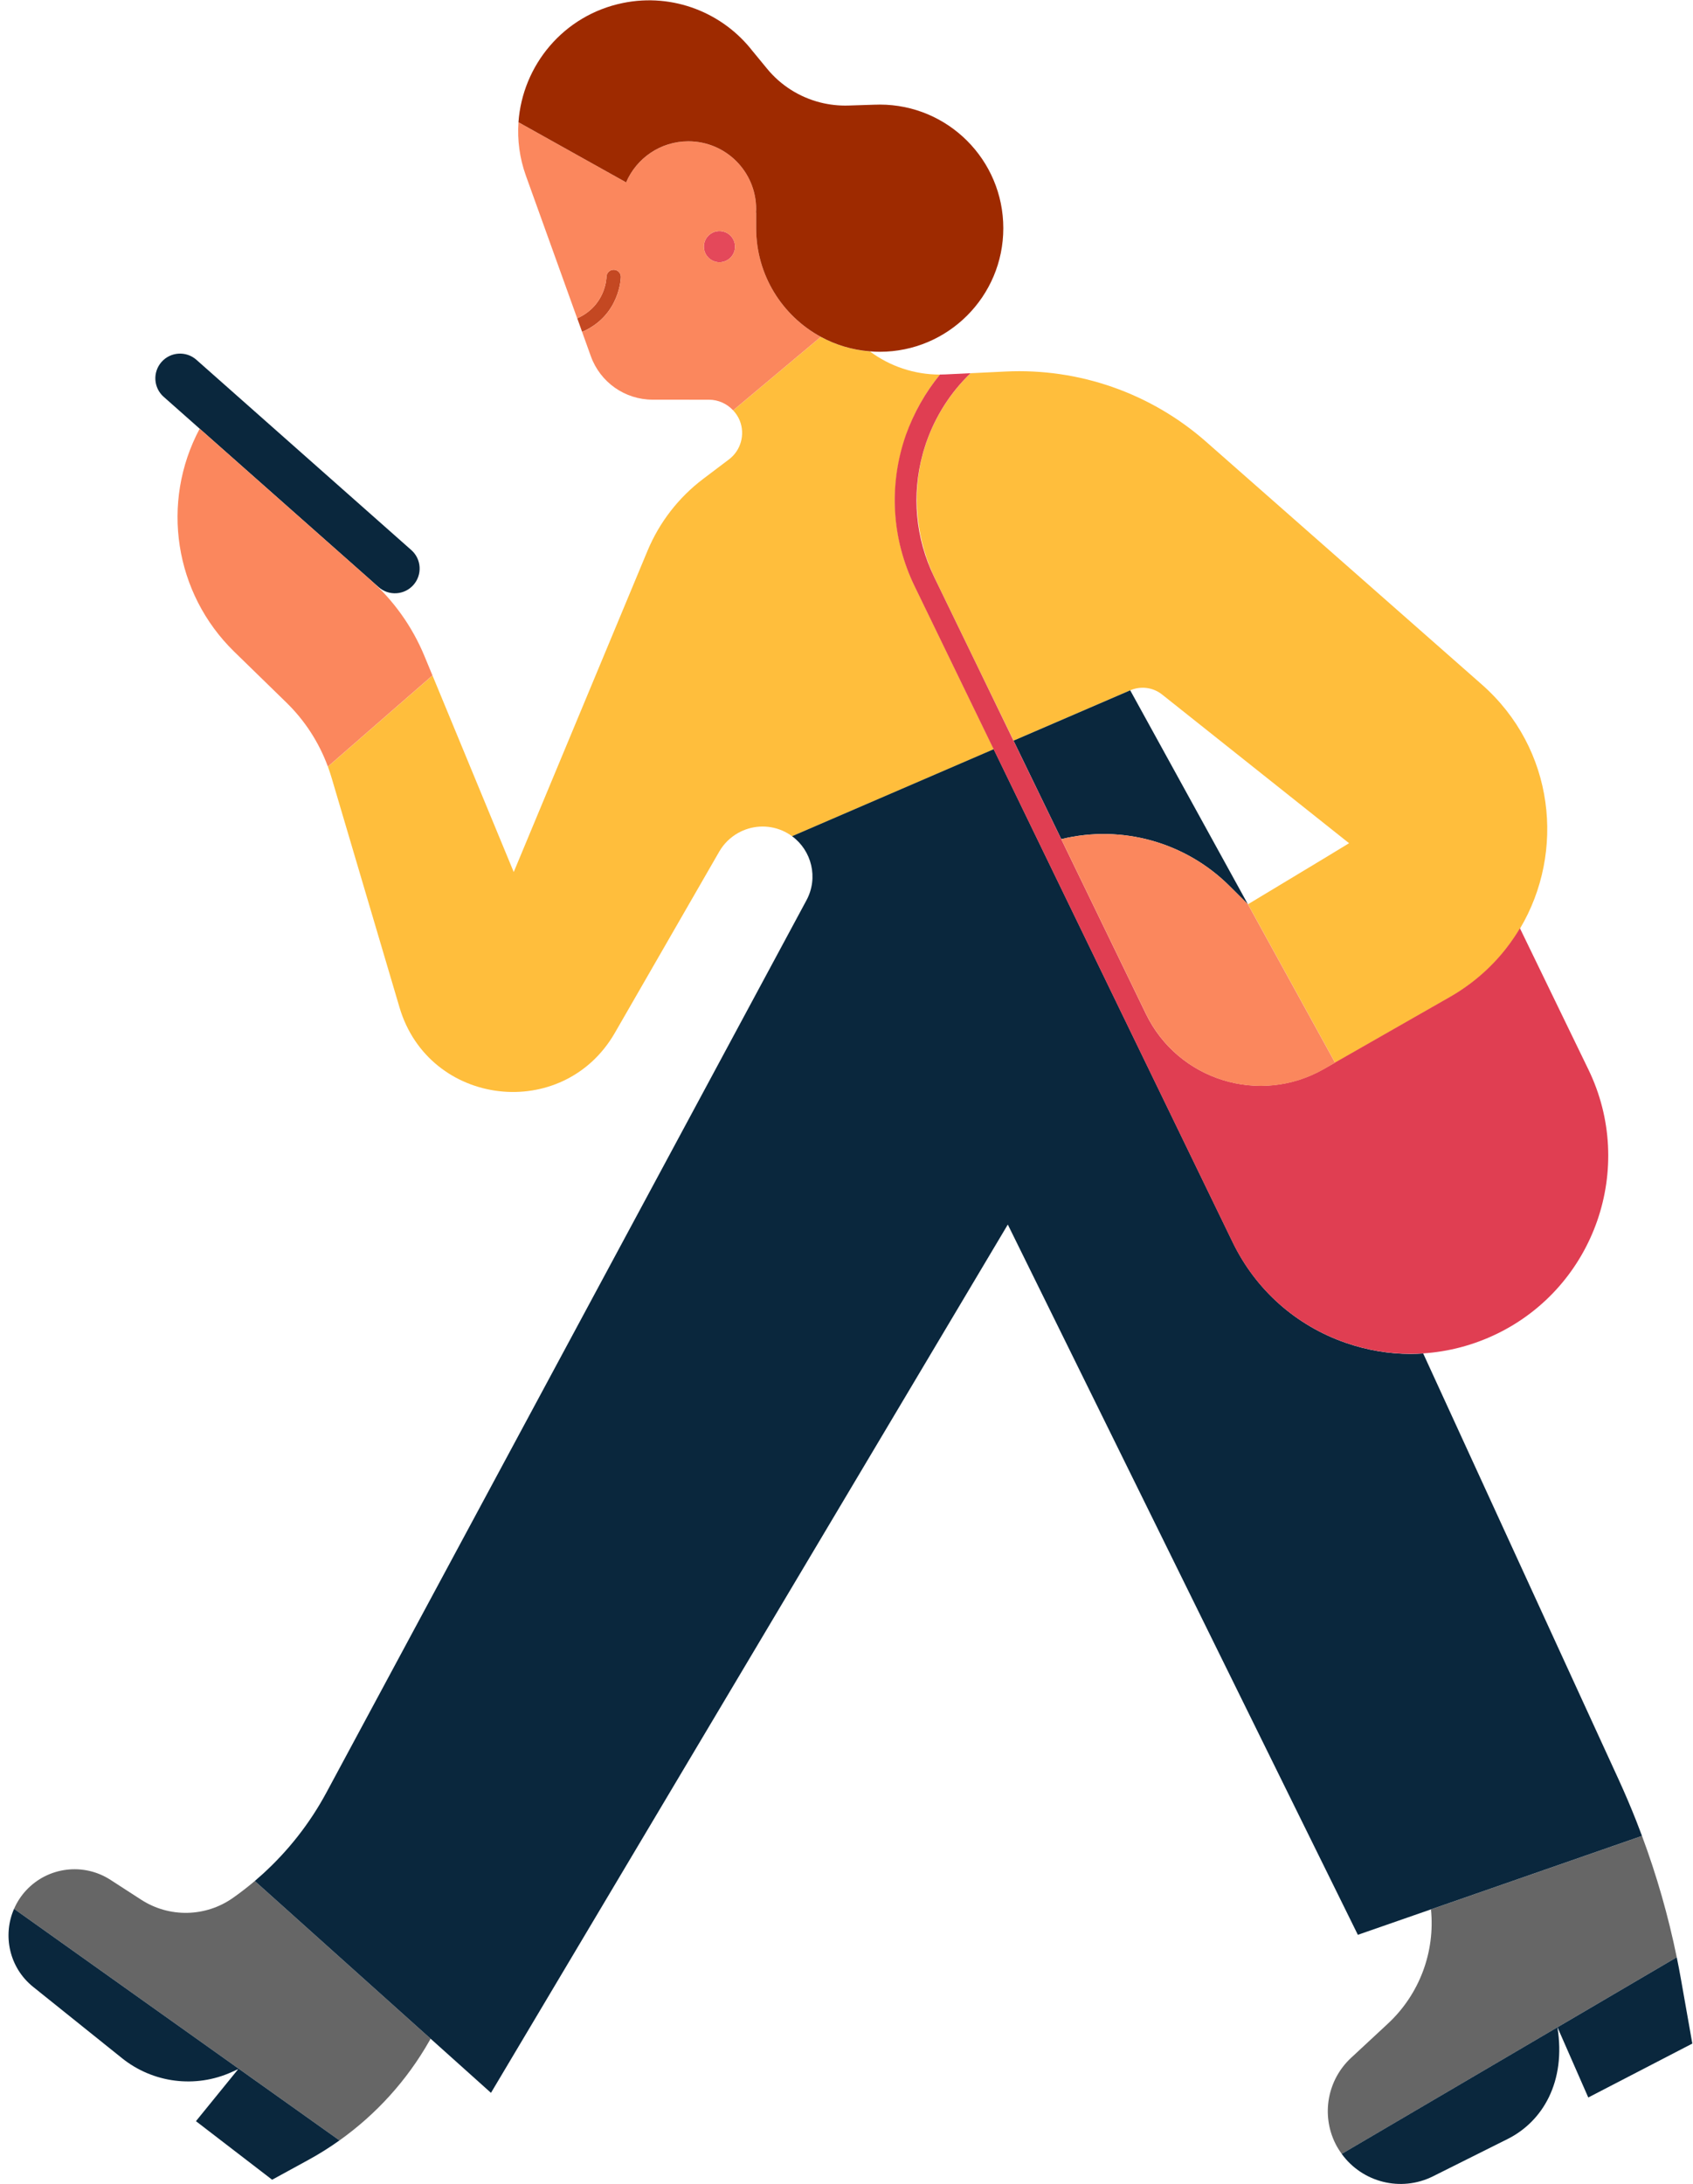 <?xml version="1.0" encoding="utf-8"?>
<!-- Generator: Adobe Illustrator 25.1.0, SVG Export Plug-In . SVG Version: 6.00 Build 0)  -->
<svg version="1.1" id="layer" xmlns="http://www.w3.org/2000/svg" xmlns:xlink="http://www.w3.org/1999/xlink" x="0px" y="0px"
	 viewBox="0 0 5000 6448.9" style="enable-background:new 0 0 5000 6448.9;" xml:space="preserve">
<style type="text/css">
	.st0{fill:none;}
	.st1{fill:#666666;}
	.st2{fill:#FFBE3C;}
	.st3{fill:#C44822;}
	.st4{fill:#0A273D;}
	.st5{fill:#E4485A;}
	.st6{fill:#E03E52;}
	.st7{fill:#FB875D;}
	.st8{fill:#9E2A00;}
</style>
<path class="st0" d="M2845.6,1123c-0.2,0.2-0.4,0.4-0.6,0.6C2845.2,1123.4,2845.4,1123.2,2845.6,1123z"/>
<path class="st0" d="M2826,1145.5c-0.3,0.4-0.7,0.8-1,1.2C2825.3,1146.3,2825.6,1145.9,2826,1145.5z"/>
<path class="st0" d="M2807.5,1169.2c-0.4,0.6-0.9,1.2-1.3,1.7C2806.7,1170.3,2807.1,1169.8,2807.5,1169.2z"/>
<path class="st0" d="M2760.5,1247.1c-0.5,1-1,2-1.5,3C2759.5,1249.1,2760,1248.1,2760.5,1247.1z"/>
<path class="st0" d="M2774.7,1220c-0.5,0.9-1,1.7-1.5,2.6C2773.7,1221.8,2774.2,1220.9,2774.7,1220z"/>
<path class="st0" d="M2790.4,1194.1c-0.5,0.7-1,1.5-1.4,2.2C2789.5,1195.5,2790,1194.8,2790.4,1194.1z"/>
<path class="st0" d="M2747.7,1275.2c-0.5,1.1-0.9,2.2-1.4,3.3C2746.8,1277.4,2747.3,1276.3,2747.7,1275.2z"/>
<path class="st0" d="M2763.1,1711.8l-3.9-8.1c-55.4-114.2-67-241.7-33.9-363C2692.1,1464.1,2707.1,1596.2,2763.1,1711.8z"/>
<path class="st0" d="M2735.8,1306.2c0.2-0.7,0.5-1.4,0.8-2c-0.5,1.3-0.9,2.6-1.4,3.9C2735.4,1307.4,2735.6,1306.8,2735.8,1306.2z"/>
<path class="st0" d="M2731.3,1320.1c-1.5,4.8-3.1,9.7-4.5,14.5C2728.3,1329.8,2729.8,1324.9,2731.3,1320.1z"/>
<path class="st0" d="M3431.8,2050.5l552.2,439l-75.4,45.8l-223.1,134.4L3337.9,2038C3369.1,2024.6,3405.2,2029.4,3431.8,2050.5z"/>
<path class="st1" d="M4098.8,5974.7c93.3-86.6,140-211.7,127.3-337.4l623.3-216.9c43.4,116.5,77.7,236.3,102.6,358.2l-352.3,206.7
	l-637.1,373.8c-7.1-9.7-13.6-20-19.1-31.2c-41.9-85.1-22.9-187.7,46.6-252.3L4098.8,5974.7z"/>
<path class="st1" d="M77.6,5580.6c64.5-69,169.2-81.9,248.6-30.6l90.8,58.7c82.9,53.6,190,51.5,270.7-5.2
	c22.4-15.7,44-32.5,64.8-50.1l519.3,465.7l-3.4,5.9c-66.2,116.7-157.1,217-265.8,294.3L41.5,5635.6
	C50.1,5615.9,62,5597.3,77.6,5580.6z"/>
<path class="st2" d="M1517.2,2574.6l395.1-948.4c35.1-84.2,91.9-157.6,164.8-212.6l75.7-57.2c35.4-26.7,48.4-73.9,31.8-115
	c-4.6-11.3-11.3-21.2-19.3-29.8l258.8-217c43.7,23.8,92.8,38.8,145,42.9c58.5,43.5,130.6,68.5,207.1,68.4
	c-43.3,52.7-77.4,113.2-100.5,179.6c-51.1,147.4-41.8,305.8,26.3,446.2l126,259.8l107,220.6l-595.5,256.9
	c-8.9-6.5-18.6-12.2-29.2-16.8c-43.6-18.7-91.6-14.8-130.5,7.1c-22.5,12.6-41.9,31.2-55.6,54.9l-308.3,535.2
	c-152.9,265.3-549.1,218.6-636-75.1l-201-679.4c-3.2-10.6-6.7-21.2-10.5-31.5l308.9-269.1L1517.2,2574.6z"/>
<path class="st2" d="M2763.1,1711.8c-56.1-115.6-71-247.7-37.9-371.1c0.6-2,1.1-4.1,1.6-6.1c1.4-4.9,2.9-9.7,4.5-14.5
	c1.3-4,2.5-8.1,3.9-12.1c0.4-1.3,0.9-2.6,1.4-3.9c3.1-8.7,6.3-17.3,9.8-25.7c0.5-1.1,0.9-2.2,1.4-3.3c3.6-8.5,7.3-16.8,11.3-25.1
	c0.5-1,1-2,1.5-3c4.1-8.3,8.3-16.4,12.8-24.4c0.5-0.9,1-1.7,1.5-2.6c4.6-8.1,9.3-16,14.3-23.8c0.5-0.7,1-1.5,1.4-2.2
	c5.1-7.9,10.3-15.6,15.8-23.1c0.4-0.6,0.9-1.2,1.3-1.7c5.6-7.7,11.4-15.2,17.4-22.5c0.3-0.4,0.7-0.8,1-1.2
	c6.2-7.4,12.5-14.7,19.1-21.8c0.2-0.2,0.4-0.4,0.6-0.6c6.7-7.3,13.7-14.3,20.8-21.2l103.1-5c216.9-10.5,429.3,63.9,592.3,207.3
	l279.3,245.8l123.4,108.6l411.5,362.2c216,190.1,247,494.9,113.3,720.1c-5.6,9.4-11.5,18.7-17.7,27.9c-7.5,11.1-15.4,22-23.7,32.6
	c-43.9,55.8-99.2,104.6-165.9,142.7l-339,193.5l-194.1-352.8l-63.3-115.1l223.1-134.4l75.4-45.8l-552.2-439
	c-26.6-21.2-62.7-25.9-93.9-12.5l-344.6,148.6L2889,1971.5L2763.1,1711.8z"/>
<path class="st3" d="M1791.1,817.4c0.1-11.7,9.7-20.9,21.4-21c11.7,0.1,21.2,9.6,21.1,21.3c0,1.3-2.2,113.7-114.4,162.2l-14.4-40.1
	C1788.5,902.1,1791,821.6,1791.1,817.4z"/>
<path class="st4" d="M4964.1,5841.6l33.9,191.8l-307.3,159.2l-91-207.3l352.3-206.7C4956.3,5799.5,4960.4,5820.5,4964.1,5841.6z"/>
<path class="st4" d="M4452.4,6315.2l-220.1,110c-95.5,47.7-209.3,17.5-269.8-66.1l637.1-373.8
	C4625.5,6145.8,4556.4,6263.2,4452.4,6315.2z"/>
<path class="st4" d="M1002.6,6319.3c-29.2,20.8-59.7,40-91.3,57.3l-107.6,58.8l-225-172.9l124.9-153.7l-19.2,8.7
	c-107.1,48.4-232.4,32.6-324.1-41L98,5866.1c-70.8-56.8-90.8-152.1-56.5-230.5L1002.6,6319.3z"/>
<path class="st4" d="M3134.3,2477.4l-141-290.7l344.6-148.6l347.6,631.7l-54.3-54C3501,2486.2,3312.7,2433.8,3134.3,2477.4z"/>
<path class="st4" d="M775.2,5533.4c76-68.9,140-150.4,188.9-241.3l1417.8-2634.4c35.6-66.2,15.3-146.4-42.6-188.9l595.5-256.9
	l705.9,1455.9c68.1,140.4,186.7,245.8,334.1,296.9c62.7,21.7,127.4,32.6,191.9,32.6c12.2,0,24.4-0.5,36.5-1.3l577.9,1259.4
	c18.1,39.6,35.1,79.6,51.1,120c5.9,14.9,11.6,29.9,17.2,44.9l-623.3,216.9l-215.9,75.1l-47.4-96.1L3844,5375.4l-867.6-1760.1
	L1450,6178.9l-178.2-159.8l-519.3-465.7C760.2,5546.8,767.7,5540.2,775.2,5533.4z"/>
<path class="st4" d="M1118,1733.3l-634.6-561.7c-30.2-26.7-33-72.8-6.3-103c26.7-30.2,72.8-33,103-6.3l634.6,561.7
	c30.2,26.7,33,72.8,6.3,103C1194.2,1757.2,1148.1,1760,1118,1733.3z"/>
<path class="st5" d="M2124.8,682.2c25.4,0,46,20.6,46,46c0,25.4-20.6,46-46,46c-25.4,0-46-20.6-46-46
	C2078.8,702.8,2099.4,682.2,2124.8,682.2z"/>
<path class="st6" d="M2776.1,1105.8c5.4,0,10.8-0.1,16.2-0.4l74.1-3.6c-7.2,6.9-14.1,14-20.8,21.2c-0.2,0.2-0.4,0.4-0.6,0.6
	c-6.6,7.1-12.9,14.4-19.1,21.8c-0.3,0.4-0.7,0.8-1,1.2c-6,7.3-11.8,14.8-17.4,22.5c-0.4,0.6-0.9,1.2-1.3,1.7
	c-5.5,7.6-10.7,15.3-15.8,23.1c-0.5,0.7-1,1.5-1.4,2.2c-5,7.8-9.7,15.7-14.3,23.8c-0.5,0.9-1,1.7-1.5,2.6c-4.5,8-8.7,16.2-12.8,24.4
	c-0.5,1-1,2-1.5,3c-4,8.2-7.7,16.6-11.3,25.1c-0.5,1.1-0.9,2.2-1.4,3.3c-3.5,8.5-6.7,17-9.8,25.7c-0.2,0.7-0.5,1.3-0.8,2
	c-0.2,0.6-0.4,1.2-0.6,1.8c-1.4,4-2.6,8-3.9,12.1c-1.5,4.8-3.1,9.7-4.5,14.5c-0.6,2-1.1,4.1-1.6,6.1c-33,121.3-21.4,248.8,33.9,363
	l3.9,8.1c0,0,0,0,0,0l125.9,259.6l104.3,215.2l141,290.7l201.1,414.8l38.9,80.3l10.3,21.3c95,195.9,336,270.6,525.1,162.6l33.1-18.9
	l339-193.5c66.7-38.1,122.1-87,165.9-142.7c8.4-10.6,16.2-21.5,23.7-32.6c6.2-9.1,12.1-18.4,17.7-27.9l202.4,417.4
	c140.5,289.7,19.1,639.7-270.7,780.2c-69.4,33.6-143.1,52.8-217.8,57.6c-12.2,0.8-24.3,1.3-36.5,1.3c-64.5,0-129.2-10.8-191.9-32.6
	c-147.4-51.1-266-156.6-334.1-296.9l-705.9-1455.9l-107-220.6l-126-259.8c-68.1-140.3-77.4-298.8-26.3-446.2
	C2698.7,1219,2732.8,1158.5,2776.1,1105.8z"/>
<path class="st7" d="M1092.2,1710.4c70.2,62.2,125.3,139.5,161.2,226.2l23.8,57.5l-308.9,269.1c-26.2-71.3-68-135.9-122.6-189.1
	L691.7,1924c-176.7-172.3-218.2-440.6-102-658.3L1092.2,1710.4z"/>
<path class="st7" d="M1531.2,360.9c-3.6,51.8,3.1,105.3,21.9,157.7L1704.7,940c83.8-37.9,86.3-118.4,86.4-122.5
	c0.1-11.7,9.7-20.9,21.4-21c11.7,0.1,21.2,9.6,21.1,21.3c0,1.3-2.2,113.7-114.4,162.2l25.7,71.6c27.7,77,100.6,128.3,182.4,128.4
	l166.4,0.1c27.7,0,53.3,11.9,71.5,31.4l258.8-217c-113.7-61.8-190.8-182.3-190.8-320.8v-45.8l-0.5-0.1c0.2-3.4,0.5-6.8,0.5-10.3
	c0-110.6-89.6-200.2-200.2-200.2c-82.5,0-153.3,49.9-183.9,121.2L1531.2,360.9z M2078.8,728.2c0-25.4,20.6-46,46-46
	c25.4,0,46,20.6,46,46c0,25.4-20.6,46-46,46C2099.4,774.1,2078.8,753.5,2078.8,728.2z"/>
<path class="st7" d="M3631.2,2615.7l54.3,54l63.3,115.1l194.1,352.8l-33.1,18.9c-189.1,107.9-430.1,33.3-525.1-162.6l-10.3-21.3
	l-38.9-80.3l-201.1-414.8C3312.7,2433.8,3501,2486.2,3631.2,2615.7z"/>
<path class="st8" d="M1839.8,8.8c148.7-30.3,295.8,29.3,383.4,142.8l0-0.1l42.2,51.3c40.7,49.6,95.8,84,156.6,99.6
	c27,6.9,55.2,10.1,83.7,9.2l81.1-2.6l0,0.1c3.8-0.1,7.6-0.3,11.4-0.3c201.5,0,364.9,163.4,364.9,364.9
	c0,201.5-163.4,364.9-364.9,364.9c-9.8,0-19.5-0.5-29.2-1.3c-52.2-4.1-101.3-19.1-145-42.9c-113.7-61.8-190.8-182.3-190.8-320.8
	v-45.8l-0.5-0.1c0.2-3.4,0.5-6.8,0.5-10.3c0-110.6-89.6-200.2-200.2-200.2c-82.5,0-153.3,49.9-183.9,121.2l-317.9-177.6
	C1543,193.7,1663.5,44.8,1839.8,8.8z"/>
</svg>
